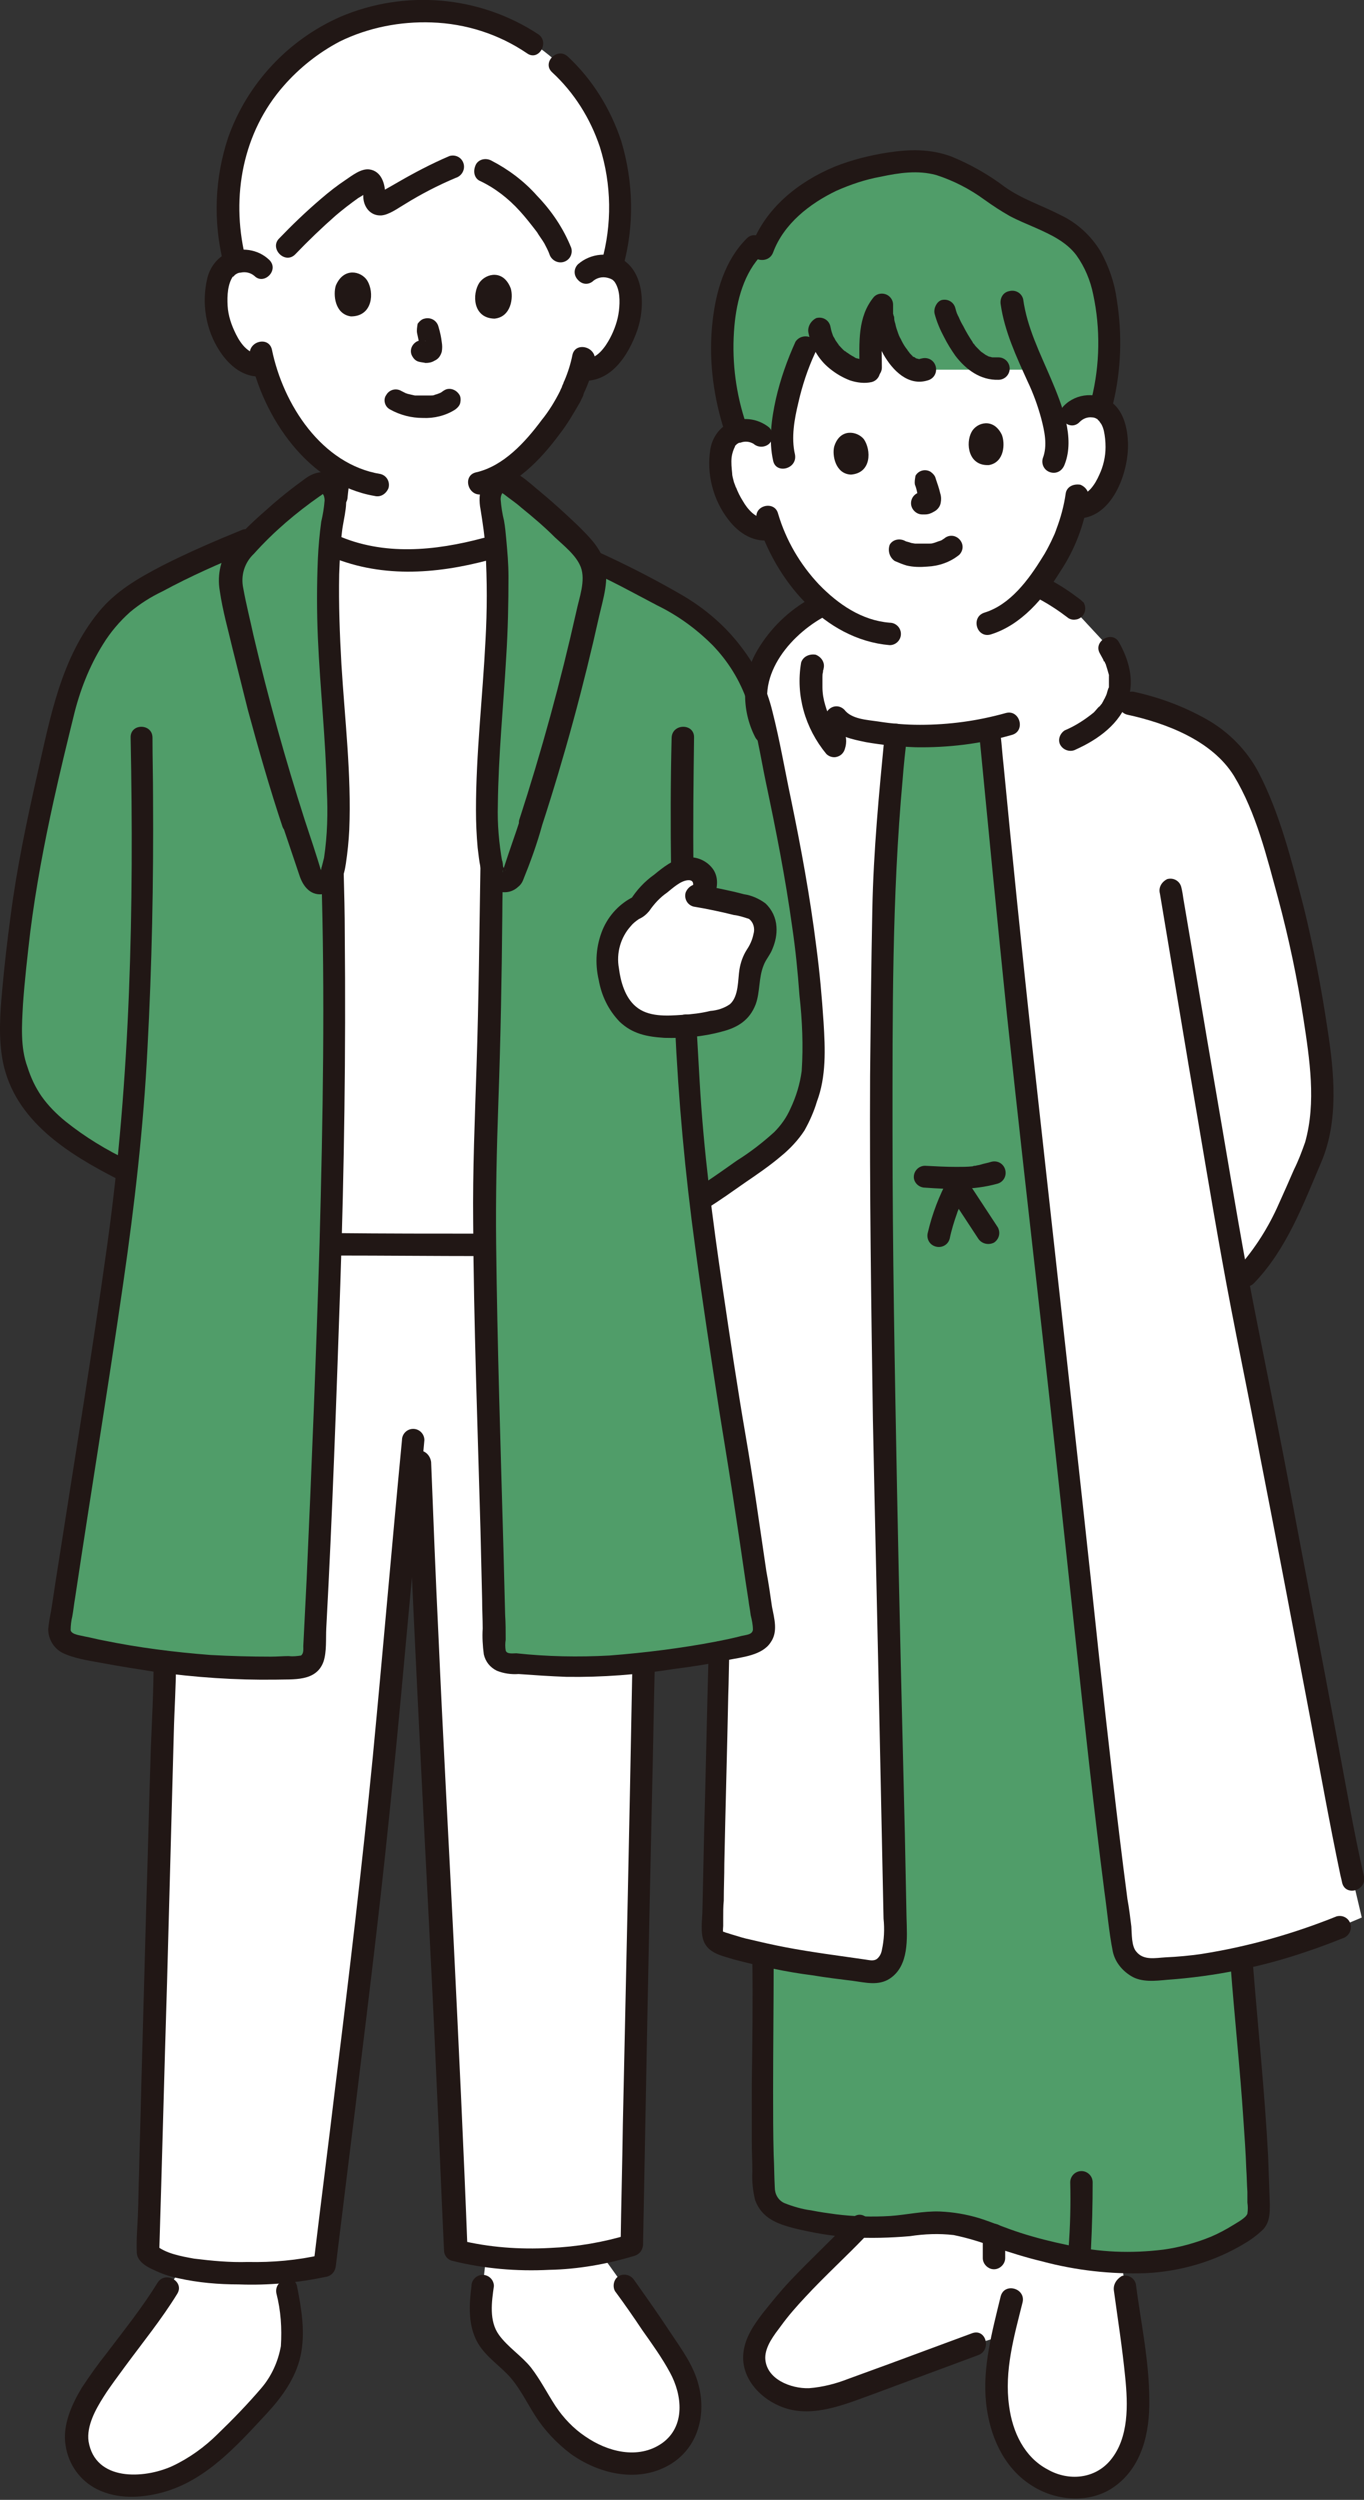 <?xml version="1.0" encoding="utf-8"?>
<!-- Generator: Adobe Illustrator 28.3.0, SVG Export Plug-In . SVG Version: 6.00 Build 0)  -->
<svg version="1.1" id="レイヤー_1" xmlns="http://www.w3.org/2000/svg" xmlns:xlink="http://www.w3.org/1999/xlink" x="0px"
	 y="0px" viewBox="0 0 243.3 445.6" style="enable-background:new 0 0 243.3 445.6;" xml:space="preserve">
<rect x="0" y="0" width="243.3" height="445.6" fill="#333333" stroke="none"/>
<style type="text/css">
	.st0{fill:#FFFFFF;}
	.st1{fill:#509D69;}
	.st2{fill:#211715;}
</style>
<path class="st0" d="M116.9,182.8l0.4,0c3.9,0.3,7.8-0.1,11.5-1c1-0.2,1.9-0.6,2.8-1.2c3-2.5,1.3-7.6,3.8-10.7c0.6-1,1-2,1.2-3.1
	c0.3-1.3,0-2.8-0.8-3.8c-0.9-1.2-2-1.2-3.4-1.6c-1.7-0.5-4.9-1.2-7.1-1.5l0,0c0.6-1.2,1-3,0.2-4c-0.8-0.9-2.1-1.3-3.3-0.9
	c-1.2,0.4-2.2,1-3.2,1.8c-1.9,1.2-3.5,2.9-4.7,4.8c-2.9,1.1-5.7,5.2-5.7,8.9c-0.1,3.4,0.9,6.7,2.8,9.5c0.8,0.9,1.7,1.7,2.8,2.3
	C115,182.5,115.9,182.7,116.9,182.8z"/>
<path class="st0" d="M61.3,221.8h-1.6h-0.6c0.1-2.3,0.1-4.3,0.2-5.9c0.2-10,0.7-26,0.4-49.1c0-3.6-0.1-7.4-0.2-11.3
	c0-0.1,0.1-0.2,0.1-0.3c3-13-2.2-37.9-0.6-58c4.3,2,9,3,13.7,2.9c5.4-0.1,10.7-0.9,15.8-2.5c1.4,19.8-3.6,44-0.8,57
	c-0.1,4.4-0.1,8-0.1,10.7c-0.1,23.1-1.1,35.2-1.1,51.2c0,1.6,0,3.5,0,5.6C78.4,221.8,68,221.8,61.3,221.8z"/>
<path class="st0" d="M51.5,28c4.3-4,11.6-7.1,24-7.1c33.1,0,29,27.7,29,27.7c0.9-0.8,2.1-1.2,3.3-1.1c1.5,0,3,0.8,3.7,2.2
	c1.2,2.2,1.1,6.3,0.2,8.9c-0.7,2.5-2.2,4.7-4.1,6.5c-1.1,0.9-2.5,1.3-3.9,1.1l-0.4-0.1c-0.4,1.2-0.8,2.4-1.4,3.6
	c-1.1,2.7-7,12.6-14.3,15.8c-0.2,1.8-0.3,3.1-0.3,3.1c-0.1,1.1,0.1,2.1,0.4,3.1c0.3,1.9,0.5,3.9,0.7,5.9c-5.1,1.6-10.5,2.5-15.8,2.5
	c-4.7,0-9.4-1-13.7-2.9c0.1-1.8,0.3-3.5,0.6-5.2c0.3-1,0.4-2.1,0.4-3.1l0.4-4.9c-2.6-1.7-4.9-3.8-6.9-6.3c-2.9-3.7-5.1-7.9-6.3-12.4
	c-1.5,0.3-3-0.1-4.1-1.1c-1.9-1.8-3.3-4.1-3.9-6.6c-0.8-2.5-0.8-6.6,0.5-8.9c0.8-1.3,2.3-2.1,3.8-2c1.2,0,2.4,0.4,3.3,1.2
	C46.6,47.7,43.1,35.9,51.5,28z"/>
<path class="st0" d="M13.9,436c0-0.1,0-0.1,0-0.2c-0.8-3.8,2.6-9.4,4.8-12.3c2.2-2.9,9.8-13.1,11.3-15.5l2.3-3.8
	c2.6,0.6,5.3,0.9,8,1c3.4,0.1,6.8,0.1,10.2-0.1c2.3,10.2,2.4,14.6-1.1,20.1c-1,1.5-2.2,2.9-3.5,4.2c-5.5,5.9-10.9,11.9-18.8,13.5
	c-2.4,0.5-5.7,0.6-8-0.4C16.4,441.4,14.4,439,13.9,436z"/>
<path class="st0" d="M98,430.8c-2-2.8-3.4-6.2-5.8-8.7c-1.8-1.9-4-3.3-5.3-5.5c-1.5-2.7-1.2-6-0.8-9.1c0,0,0.3-2.2,0.6-5.4
	c3.5,0.4,7,0.6,10.5,0.5c3.3-0.1,6.6-0.5,9.8-1.1c2.5,3.4,4.3,6,4.3,6c2.7,3.8,5.9,8.4,9,13.1c2.4,3.6,3.7,8.5,2.1,12.5
	c-1.5,3.3-4.6,5.6-8.2,6c-3.6,0.4-7.1-0.5-10.1-2.4c-2.4-1.5-4.5-3.4-6.1-5.7L98,430.8z"/>
<path class="st0" d="M188.1,443c2.8,1,5.9,0.8,8.6-0.6c3.4-1.9,5.4-5.8,6-9.6c0.5-3.8,0.4-7.6-0.2-11.4c-0.6-5.5-1.3-9.4-1.8-13.5
	c0,0-0.3-2.2-0.6-4.6c-7.9-0.3-17.7-2.9-24.5-5.6c-2.1-0.9-7.2-1.9-9.7-1.5c-4.1,0.6-8.3,0.9-12.5,0.7c-5.6,5.9-12,11.2-16.6,17.9
	c-1.1,1.4-1.9,3.1-2.1,5c-0.3,3.9,3.5,7.2,7.4,7.8s7.8-0.8,11.5-2.2l20.5-7.6l4.9-1.5c-0.7,2.9-1.1,5.9-1.2,8.9
	c-0.1,5.2,1.3,10.6,4.8,14.3C184.1,441.1,186,442.3,188.1,443z"/>
<path class="st0" d="M69.5,302.5c-0.5,5.5-1,10.7-1.5,15.5c-2.6,26.6-6.9,59.3-10.1,85.8c-3.7,0.9-8.4,1.6-17.6,1.3
	c-5.3-0.2-11.6-1.4-13.9-3.6c1-34.7,2.6-96,3-105.3c1-26.2,1.5-50.8,2.1-74.6h28.3c6.5,0,18,0,26.7,0.1h29.6
	c-0.5,25.5-1.1,54.2-1.7,83.1c-0.7,32.8-1.4,65.9-1.9,95.2c-5,1.4-10.1,2.3-15.2,2.5c-5.4,0.3-10.8-0.3-16.1-1.5
	c-1.9-48.9-4.8-93.2-6.6-140.7l-0.9-3.6C72.4,270.5,70.9,287.4,69.5,302.5z"/>
<path class="st0" d="M191.2,73.8c0.8-0.8,1.9-1.3,3.1-1.4c1.5-0.2,2.9,0.5,3.8,1.8c1.4,2,1.6,6,0.9,8.5c-0.5,2.4-1.7,4.7-3.4,6.5
	c-1,0.9-2.3,1.4-3.6,1.3l-0.4,0c-0.3,1.2-0.6,2.4-1,3.5c-0.9,3-6.8,14.9-14.6,17.2c-4.7,2-12.4,2.2-17.2,1.8c-5.3-0.4-9.7-3-14-7.5
	c-3.1-3.3-5.5-7.1-7.1-11.4c-1.4,0.4-2.9,0.1-4.1-0.7c-2-1.5-3.4-3.6-4.3-6c-1-2.4-1.3-6.3-0.2-8.5c0.7-1.3,2-2.2,3.5-2.3
	c1.2-0.1,2.3,0.2,3.2,0.9c0,0-9.5-29.2,25.5-30.2S191.2,73.8,191.2,73.8z"/>
<path class="st0" d="M127.5,329.1c0.5-21.3,1.2-48.9,1.8-69l-12.8-50.1l20-79.6c-2.2-4-2.2-8.8,0-12.8c2.1-3.9,5.3-7.1,9.2-9.2
	l40.4-3.3c1.9,1,3.7,2.2,5.4,3.5l6.4,6.9c1.8,3.1,2.4,6.3,1.1,9.4c-0.9,0.3,3.1-0.1,12.2,3.8c2.8,1.2,5.4,2.9,7.6,4.9
	c4.3,3.7,7.5,13.8,9.2,19.7c3.3,10.9,5.7,22.1,7.2,33.4c0.9,6.2,0.7,15-1,19c-2.7,6.3-6.4,16.1-11.9,21.7c0,0-0.6,0.7-1.5,1.7
	c0.1,0.3,0.1,0.6,0.2,0.9c7.3,36.2,18.6,97.9,20.3,105l1.6,6.8l-3.8,1.6c-11.4,4.4-21.1,7-33.3,7.5c-1.1,0.1-2.2-0.1-3.2-0.7
	c-1.1-0.7-1.8-1.7-2.1-3c-2.3-15.7-4.9-39.4-6.4-53.4c-4.5-42.5-9-80.2-13.5-123c-1.4-13.2-3-30.2-4-41c-5.5,1.2-11.2,1.6-16.8,1.1
	l0,0.1c-1,10-2,20.2-2.2,30.7c-1.3,59.6,1,125.6,2.2,182.7c0.1,2.8-0.5,6.5-3.3,7c-0.8,0.1-1.6,0-2.4-0.1c-8.9-1.1-19.1-2.7-25.5-5
	c-0.8-0.3-1.4-1.1-1.3-1.9C127.3,340,127.4,334.7,127.5,329.1z"/>
<path class="st0" d="M57.7,37.7c-2.2,2-4.4,4-6.4,6.2l-4.7,3.8c-0.9-0.8-2-1.3-3.3-1.3c-0.5,0-1,0.1-1.4,0.2
	c-1-3.7-1.4-7.6-1.2-11.5c0.5-10.8,5.9-20.7,14.7-26.9C61.4,4,68.7,1.8,76.2,2c7.8,0,15.3,2.7,21.3,7.5c6.4,5,12.8,13.5,13.1,26.8
	c0.1,3.9-0.4,7.7-1.6,11.4c-0.4-0.1-0.8-0.2-1.3-0.2c-1.2-0.1-2.4,0.3-3.3,1.1l-4.5-3.7c-1.4-3.8-4.7-7.9-8.2-11
	c-1.5-1.4-3.3-2.6-5.2-3.4l-5.7-0.8c-3.9,1.6-9.4,4.9-12.5,6.6c-0.5,0.2-1.2,0-1.4-0.5c-0.1-0.2-0.1-0.4-0.1-0.6
	c0.1-0.7,0.1-1.4-0.1-2c-0.2-0.8-0.8-1.2-1.3-1C62.6,33.7,60,35.6,57.7,37.7z"/>
<path class="st1" d="M173.3,397c-2.4-0.7-4.9-1-7.5-0.8c-8.6,1.5-17.5,0.9-25.9-1.6c-2-0.6-3.4-2.5-3.5-4.6
	c-0.6-13.9-0.1-26.5-0.2-40.6c0,0,0-0.3,0-1c5.5,1.2,12,2.2,17.8,2.9c0.8,0.2,1.6,0.2,2.4,0.1c2.8-0.6,3.3-4.2,3.3-7
	c-1.1-57.1-3.5-123.2-2.2-182.7c0.2-10.5,1.2-20.8,2.2-30.7c5.6,0.5,11.3,0.1,16.8-1.1c1,10.8,2.6,27.8,4,41
	c4.5,42.8,9,80.5,13.5,123c1.5,14,4.1,37.7,6.4,53.4c0.3,1.2,1,2.3,2.1,3c0.9,0.6,2.1,0.8,3.2,0.7c5.5-0.2,10.9-0.9,16.2-2.1
	c-1.8-8.3,2.5,24.2,2.7,45.5c0,0.7-0.3,1.4-0.8,1.8c-5.4,4.7-13.6,7-21.6,7.2c-8.2,0.1-19.3-2.6-26.8-5.6
	C174.9,397.4,174.1,397.2,173.3,397z"/>
<path class="st1" d="M134.6,43.9c-4.3,4.2-6.3,12.5-5.6,20.7c0.2,4.2,1,8.3,2.5,12.3c0.4-0.1,0.7-0.2,1.1-0.2
	c1.2-0.1,2.3,0.2,3.2,0.9l3.8,2.1c-0.1-1.8,0-3.6,0.3-5.4c0.7-4.3,2-8.5,3.8-12.4c0,0,1.5-0.7,3-1.4c1.2,2.9,3.8,5.1,6.9,5.7
	c0.5,0,1,0,1.5,0l0.3-0.1v-0.6c0-2.1-0.1-3.7,0-5.6c0.1-2,0.8-4,2-5.6c0,3.3,1.1,6.5,3,9.2c0.6,0.9,1.3,1.6,2.2,2.1
	c0.8,0.4,1.7,0.5,2.6,0.3h19.4c1.6,3.3,2.8,6.8,3.6,10.4c1.7-1.4,3.1-2.5,3.1-2.5c0.8-0.8,1.9-1.3,3.1-1.4c0.7,0,1.3,0.1,1.9,0.3
	c2.4-8.4,2.6-23.5-3.9-29.9c-3.8-3.7-8.7-4.2-13.3-7.3c-5.3-3.6-10.5-7.6-17.4-6.8c-9.9,1.2-15.1,3.5-20.4,8.1
	c-2.4,2-4.2,4.6-5.2,7.6"/>
<path class="st1" d="M59.3,215.9v-0.1c0.2-10,0.7-26,0.4-49.1c0-3.6-0.1-7.4-0.3-11.3c0-0.1,0.1-0.2,0.1-0.3
	c3.3-14.1-3.2-42.4,0-63.3c0.3-1,0.4-2.1,0.4-3.1c-0.1-1.3-1-2.6-2.1-2.7c-0.8,0-1.5,0.4-2,0.9c-3.7,2.7-7.3,5.8-10.6,9l-1.3,0.5
	c-0.6,0.2-1.1,0.5-1.7,0.7c-5.3,2.1-10.5,4.6-15.5,7.3c-1.6,0.9-3.2,1.9-4.6,3.1c-5.4,4.6-9,12.3-10.9,19.8
	c-5.4,22.5-7.5,32.9-9.1,52c-0.2,2.7-0.4,8.1,0.7,11.1c1.6,4.5,2.9,6.7,6.1,9.7c4.4,4.1,8.1,6,13.8,8.9c-0.6,5.2-1.2,10.4-2,16.1
	c-1.2,8.2-3.5,24.4-4.7,31c-0.7,3.9-3.8,25.1-5.2,34.1c-0.2,1.3,0.6,2.5,1.8,2.9c5.1,1.6,17.3,3.5,27,4.1c4.7,0.3,9.4,0.3,14.1,0
	c1.3-0.1,2.3-1.2,2.4-2.5C57.2,276.9,58.9,230.7,59.3,215.9z"/>
<path class="st1" d="M145.2,184.3c0-0.2,0-0.5,0-0.7c-1.2-19.1-3.6-31.1-8.5-53.8c-1.1-6.7-4.4-12.9-9.4-17.6
	c-1.6-1.5-3.4-2.9-5.3-4.1c-2-1.1-3.9-2.2-5.7-3.1c-4-2.1-6.5-3.6-10.7-5.4c-0.7-1.3-1.5-2.4-2.6-3.4c-3.5-3.6-7.3-6.9-11.4-9.9
	c-0.6-0.5-1.3-0.8-2-0.9c-1.1,0.1-2,1.4-2.1,2.7c-0.1,1.1,0.1,2.1,0.4,3.1c3.2,20.7-3.2,48.6-0.1,62.9c-0.1,4.4-0.1,8-0.1,10.7
	c-0.1,22.4-1.1,34.5-1.1,49.8c0,0.5,0,0.9,0,1.4c0,18.2,1.6,63,1.8,77.9c0,1.3,1.1,2.4,2.4,2.5c4.4,0.2,11.7,0.9,16.4,0.6
	c9.8-0.6,22.5-2.5,27.5-4.1c1.3-0.4,2-1.6,1.8-2.9c-1.4-9-4.5-30.2-5.2-34.1c-1.2-6.5-3.5-22.8-4.7-31c-0.6-4-1.1-7.7-1.5-11.3
	c3.3-2,6.7-4.6,9.5-6.5c1.6-1.1,3.2-2.3,4.7-3.6c3.2-2.9,3.6-4.5,5.3-8.9c0.7-2.3,1-4.6,1-6.9v0
	C145.3,186.5,145.3,185.3,145.2,184.3z M136.6,166.8c-0.2,1.1-0.6,2.1-1.2,3.1c-2.5,3.1-0.8,8.2-3.8,10.7c-0.8,0.6-1.8,1-2.8,1.2
	c-3.8,1-7.7,1.3-11.5,1l-0.4,0c-1,0-1.9-0.3-2.8-0.7c-1.1-0.6-2-1.3-2.8-2.3c-1.9-2.8-2.9-6.1-2.8-9.5c0-3.7,2.8-7.8,5.7-8.9
	c1.2-1.9,2.8-3.6,4.7-4.8c0.9-0.8,2-1.4,3.2-1.8c1.2-0.4,2.5,0,3.3,0.9c0.8,1,0.4,2.8-0.2,4l0,0c2.1,0.4,5.4,1,7.1,1.5
	c1.4,0.4,2.5,0.4,3.4,1.6C136.6,164,136.9,165.4,136.6,166.8L136.6,166.8z"/>
<path class="st2" d="M133.2,42.5c-3.9,3.9-5.5,9.4-6.1,14.8c-0.7,6.2,0,12.5,1.8,18.5c0.8,2.4,4.6,1.4,3.9-1.1
	c-1.7-5.4-2.3-11-1.8-16.6c0.4-4.5,1.7-9.5,5-12.8C137.9,43.5,135,40.7,133.2,42.5L133.2,42.5z"/>
<path class="st2" d="M198.5,72.1c1.5-6.1,1.7-12.5,0.7-18.7c-0.4-3-1.4-5.9-2.9-8.6c-1.7-2.8-4.2-5.1-7.2-6.5
	c-3.3-1.7-6.8-2.8-9.9-5c-2.9-2.2-6.1-4-9.5-5.4c-3.8-1.4-7.5-1.3-11.4-0.7c-3.2,0.5-6.4,1.3-9.4,2.5c-6.5,2.7-12.4,7.4-14.9,14.2
	c-0.9,2.4,3,3.5,3.9,1.1c1.9-5.1,6.5-8.7,11.3-11c2.5-1.1,5.1-2,7.9-2.5c3.3-0.7,6.6-1.2,9.9-0.3c3.1,1,6,2.5,8.6,4.4
	c1.4,1,2.9,2,4.5,2.9c1.5,0.8,3,1.4,4.6,2.1c2.7,1.2,5.5,2.5,7.3,4.9c1.5,2.1,2.5,4.5,3,7c1.3,6.1,1.2,12.5-0.3,18.6
	C194,73.5,197.9,74.6,198.5,72.1L198.5,72.1z"/>
<path class="st2" d="M192.6,75.2c0.6-0.6,1.4-0.9,2.2-0.8c0.3,0,0.6,0.1,0.9,0.3c0.1,0,0.2,0.1,0.2,0.1c-0.1-0.1-0.2-0.1-0.1,0
	c0.1,0.1,0.2,0.2,0.3,0.3c0.3,0.3,0-0.1,0,0c0.1,0.2,0.3,0.4,0.4,0.6c0.2,0.4,0.3,0.7,0.4,1.1c0.2,0.9,0.3,1.9,0.3,2.9
	c0,1.7-0.4,3.4-1.1,4.9c-0.8,1.8-2.1,3.9-4.3,3.8c-1.1,0-2,0.9-2,2s0.9,2,2,2c6.5,0.4,9.6-8.2,9.4-13.5c-0.1-2.5-0.7-5.4-2.8-7.1
	c-2.6-2-6.4-1.8-8.7,0.6C188,74.3,190.8,77.1,192.6,75.2L192.6,75.2z"/>
<path class="st2" d="M190.1,87.9c-0.3,2.2-0.9,4.4-1.7,6.5c0,0.1-0.3,0.7-0.1,0.3c-0.1,0.2-0.1,0.3-0.2,0.5
	c-0.2,0.4-0.4,0.9-0.6,1.3c-0.5,1-1,2-1.6,2.9c-2.4,3.9-5.7,8.4-10.3,9.8c-2.5,0.8-1.4,4.6,1.1,3.9c5.5-1.7,9.5-6.5,12.4-11.2
	c2.6-3.9,4.3-8.3,5-13c0.3-1.1-0.4-2.1-1.4-2.5C191.4,86.2,190.3,86.8,190.1,87.9L190.1,87.9z"/>
<path class="st2" d="M135,92.6c3.2,10.7,12,21.4,23.7,22.4c1.1,0,2-0.9,2-2c0-1.1-0.9-2-2-2c-5-0.4-9.2-3.3-12.6-6.8
	c-3.4-3.6-5.9-7.9-7.3-12.6C138.2,89.1,134.3,90.1,135,92.6L135,92.6z"/>
<path class="st2" d="M159.6,100c0.7,0.3,1.4,0.6,2.1,0.8c1.2,0.3,2.5,0.3,3.7,0.2c2.1-0.1,4.1-0.8,5.7-2.1c0.8-0.8,0.8-2,0-2.8
	c-0.8-0.8-2-0.8-2.8,0c-0.3,0.3,0,0,0.1-0.1c-0.1,0.1-0.2,0.1-0.3,0.2s-0.2,0.1-0.4,0.2c-0.1,0-0.2,0.1-0.2,0.1
	c-0.3,0.2,0.4-0.1,0.2-0.1c-0.4,0.1-0.8,0.3-1.2,0.4c-0.3,0.1-0.5,0.1-0.8,0.1c-0.2,0,0.4,0,0,0c-0.2,0-0.3,0-0.5,0
	c-0.6,0-1.1,0-1.7,0c-0.1,0-0.2,0-0.3,0c-0.2,0-0.4-0.1,0,0c-0.2,0-0.4-0.1-0.6-0.1c-0.3-0.1-0.6-0.2-1-0.3c-0.1,0-0.2-0.1-0.3-0.1
	c0.7,0.3,0.3,0.1,0.1,0c-1-0.5-2.2-0.2-2.7,0.7C158.3,98.2,158.7,99.4,159.6,100L159.6,100z"/>
<path class="st2" d="M163.2,86.4c0.2,0.5,0.3,0.9,0.4,1.4c0.2,0.5,0.3,1,0.4,1.5l-0.1-0.5c0,0.1,0,0.2,0,0.3l0.1-0.5
	c0,0,0,0.1,0,0.1l0.2-0.5c0,0,0,0.1-0.1,0.1l0.3-0.4c0,0,0,0-0.1,0.1l0.4-0.3c-0.1,0.1-0.2,0.1-0.3,0.2l0.5-0.2
	c-0.1,0-0.2,0.1-0.3,0.1l0.5-0.1c-0.2,0-0.4,0-0.6,0c-1.1,0-2,0.9-2,2c0,0.5,0.2,1,0.6,1.4c0.4,0.4,0.9,0.6,1.4,0.6
	c0.2,0,0.4,0,0.5,0c0.6,0,1.1-0.2,1.6-0.5c0.6-0.3,1.1-0.9,1.2-1.6c0.1-0.5,0.1-1.1-0.1-1.7c-0.2-0.9-0.5-1.7-0.8-2.6
	c-0.1-0.5-0.5-0.9-0.9-1.2c-1-0.6-2.2-0.2-2.7,0.7c0,0,0,0,0,0C163.2,85.4,163.1,85.9,163.2,86.4L163.2,86.4z"/>
<path class="st2" d="M148.8,79.6c-0.4,1.5,0.2,4.9,3,5c3.7-0.3,3.6-4.4,2.3-6.3C152.9,76.8,149.8,76.3,148.8,79.6z"/>
<path class="st2" d="M178.7,77.5c0.6,1.5,0.5,4.9-2.3,5.4c-3.7,0.2-4.2-3.9-3.1-5.9C174.2,75.3,177.2,74.4,178.7,77.5z"/>
<path class="st2" d="M137.2,76.2c-2.1-1.7-5-2-7.4-0.7c-1.7,1-2.8,2.7-3.1,4.6c-0.7,4.4,0.5,9,3.2,12.5c1.9,2.5,4.7,4.3,8,3.6
	c1.1-0.3,1.7-1.4,1.4-2.5c-0.3-1.1-1.4-1.7-2.5-1.4c-1.9,0.4-3.5-1.6-4.3-3c-0.5-0.8-0.9-1.6-1.2-2.4c-0.1-0.1-0.1-0.1,0,0.1
	c0-0.1-0.1-0.2-0.1-0.3c-0.1-0.3-0.2-0.5-0.3-0.8c-0.1-0.5-0.3-1-0.3-1.5c-0.1-1-0.2-1.9-0.1-2.9c0.1-0.7,0.3-1.3,0.6-1.9
	c0.1-0.3-0.3,0.2,0-0.1c0.1-0.1,0.2-0.2,0.4-0.4c-0.3,0.2,0.2-0.1,0.2-0.1c0.4-0.2-0.2,0,0.4-0.1c0.8-0.3,1.6-0.2,2.3,0.2
	c0.8,0.7,2,0.7,2.8,0C138,78.3,138,77,137.2,76.2L137.2,76.2z"/>
<path class="st2" d="M144.2,59.3c0.5,2.5,1.8,4.8,3.8,6.4c1.1,0.9,2.3,1.6,3.6,2.1c1.2,0.4,2.6,0.6,3.9,0.3c1.1-0.3,1.7-1.4,1.4-2.5
	c-0.3-1-1.4-1.7-2.5-1.4c0.7-0.1-0.1,0-0.3,0c-0.1,0-0.2,0-0.3,0c-0.4,0,0.2,0.1,0.2,0c-0.3,0-0.5-0.1-0.7-0.2
	c-0.2-0.1-0.5-0.1-0.7-0.2c-0.1-0.1-0.4-0.2,0,0c-0.1-0.1-0.2-0.1-0.3-0.2c-0.2-0.1-0.4-0.2-0.7-0.4s-0.4-0.3-0.6-0.4
	c-0.1-0.1-0.4-0.4,0,0c-0.1-0.1-0.2-0.2-0.3-0.2c-0.4-0.3-0.7-0.7-1.1-1.1l-0.1-0.1c-0.1-0.2-0.1-0.1,0.1,0.1c0-0.1-0.2-0.3-0.2-0.3
	c-0.1-0.2-0.3-0.4-0.4-0.6s-0.2-0.4-0.4-0.7c0-0.1-0.1-0.2-0.1-0.3c-0.1-0.2,0.2,0.4,0,0c-0.2-0.5-0.3-1-0.4-1.5
	c-0.3-1.1-1.4-1.7-2.5-1.4C144.6,57.2,144,58.3,144.2,59.3L144.2,59.3z"/>
<path class="st2" d="M157.3,65.5c0-1.9-0.1-3.8,0-5.8c0-0.1,0-0.2,0-0.4c0,0.2,0,0.2,0,0.1c0-0.2,0.1-0.4,0.1-0.6
	c0.1-0.4,0.2-0.8,0.3-1.3c0-0.1,0.3-0.8,0.1-0.4c0.1-0.2,0.2-0.3,0.2-0.5c0.1-0.2,0.2-0.4,0.4-0.6c0.1-0.1,0.1-0.2,0.2-0.3
	c-0.1,0.2-0.1,0.2,0,0l-3.4-1.4c0.1,3.1,0.9,6.2,2.4,8.9c1.6,2.8,4.4,5.7,7.9,4.6c1.1-0.3,1.7-1.4,1.4-2.5c-0.3-1.1-1.4-1.7-2.5-1.4
	c-0.1,0-0.5,0.1-0.2,0.1c0.2,0-0.1,0-0.2,0c-0.1,0-0.4,0-0.1,0c-0.1,0-0.3-0.1-0.4-0.1c-0.6-0.2,0.1,0.1-0.2-0.1
	c-0.1-0.1-0.3-0.2-0.4-0.2s-0.2-0.2,0,0c-0.1-0.1-0.2-0.2-0.3-0.3c-0.2-0.2-0.4-0.4-0.5-0.6c0.2,0.2,0,0-0.1-0.1s-0.1-0.2-0.2-0.3
	c-0.4-0.5-0.7-1-1-1.6c-0.1-0.3-0.3-0.5-0.4-0.8c0,0-0.2-0.4-0.1-0.2c0.1,0.2-0.1-0.3-0.1-0.3c-0.2-0.6-0.4-1.1-0.5-1.7
	c-0.1-0.3-0.2-0.6-0.2-1c0-0.1,0-0.3-0.1-0.4c0,0-0.1-0.5-0.1-0.3c0,0.2,0-0.2,0-0.2c0-0.2,0-0.3,0-0.5c0-0.3,0-0.7,0-1
	c0-0.8-0.5-1.5-1.2-1.8c-0.7-0.3-1.6-0.2-2.2,0.4c-3,3.6-2.6,8.2-2.6,12.6c0,1.1,0.9,2,2,2S157.3,66.6,157.3,65.5L157.3,65.5z"/>
<path class="st2" d="M166.7,55.9c0.4,1.5,1,2.9,1.7,4.2c0.6,1.2,1.3,2.3,2,3.3c1.9,2.5,4.5,4.4,7.7,4.3c1.1,0,2-0.9,2-2s-0.9-2-2-2
	c-0.3,0-0.6,0-0.9,0c0.4,0-0.1,0-0.2,0c-0.1,0-0.3-0.1-0.4-0.1s-0.3-0.1-0.4-0.1c0.3,0.1,0,0-0.1-0.1c-0.3-0.1-0.5-0.3-0.8-0.5
	c-0.1-0.1-0.2-0.1-0.3-0.2c0.4,0.3,0,0-0.1-0.1c-0.2-0.2-0.4-0.4-0.6-0.6s-0.4-0.4-0.5-0.6c-0.3-0.4,0.2,0.3-0.1-0.1
	c-0.1-0.1-0.2-0.2-0.2-0.3c-0.6-0.9-1.2-1.9-1.7-2.9c-0.3-0.5-0.6-1.1-0.8-1.6s0.1,0.4-0.1-0.2c-0.1-0.1-0.1-0.3-0.2-0.4
	c-0.1-0.3-0.2-0.6-0.3-1c-0.3-1.1-1.4-1.7-2.5-1.4C167.1,53.8,166.5,54.9,166.7,55.9L166.7,55.9z"/>
<path class="st2" d="M178.5,54.3c0.7,4.8,2.8,9.3,4.8,13.7c1,2.1,1.8,4.3,2.4,6.5c0.6,2.3,1.2,4.9,0.3,7.2c-0.3,1.1,0.3,2.2,1.4,2.5
	c1.1,0.3,2.1-0.3,2.5-1.4c1.9-4.8-0.5-10.7-2.4-15.2c-2-4.7-4.3-9.2-5-14.3c-0.3-1.1-1.4-1.7-2.5-1.4
	C178.9,52.1,178.3,53.2,178.5,54.3L178.5,54.3z"/>
<path class="st2" d="M141.9,60.9c-1.5,3.3-2.7,6.7-3.5,10.2c-0.8,3.6-1.3,7.4-0.5,11c0.5,2.5,4.4,1.5,3.9-1.1
	c-0.7-3-0.1-6.3,0.6-9.2c0.7-3.1,1.7-6.1,3-8.9c0.5-1,0.2-2.2-0.7-2.7C143.7,59.7,142.5,60,141.9,60.9z"/>
<path class="st2" d="M196.2,116.5c0.2,0.4,0.4,0.7,0.6,1.1c0,0.1,0.2,0.5,0.2,0.3s0.1,0.4,0.2,0.4c0.2,0.6,0.4,1.3,0.6,2
	c0,0.2,0.1,0.5,0,0.1c0,0.2,0,0.3,0,0.5c0,0.4,0,0.7,0,1.1c0,0.2,0,0.3,0,0.5s0,0.1,0-0.1c0,0.1,0,0.2-0.1,0.3
	c-0.1,0.3-0.2,0.6-0.3,1c-0.1,0.2-0.1,0.3-0.2,0.5c0.2-0.4-0.1,0.1-0.1,0.2c-0.2,0.3-0.3,0.6-0.5,0.9c0,0.1-0.4,0.5-0.3,0.4
	s-0.2,0.3-0.3,0.3c-0.3,0.3-0.6,0.7-0.9,1c-1.6,1.3-3.3,2.4-5.2,3.2c-0.9,0.6-1.3,1.8-0.7,2.7c0.6,0.9,1.8,1.2,2.7,0.7
	c4-1.8,7.9-4.6,9.3-8.9c1.2-3.5,0.1-7.2-1.6-10.2C198.4,112.3,194.9,114.3,196.2,116.5L196.2,116.5z"/>
<path class="st2" d="M142.9,118.1c-1,5.8,0.7,11.7,4.5,16.3c0.5,0.5,1.3,0.7,1.9,0.5c0.7-0.2,1.2-0.7,1.4-1.4
	c0.4-1.2,0.3-2.5-0.4-3.5c-0.6-0.9-1.8-1.2-2.7-0.7c-0.9,0.6-1.3,1.8-0.7,2.7c0.1,0.2,0.2,0.2,0.1,0.2c0-0.4-0.1,0.1-0.1,0.2
	l3.3-0.9c-1.4-1.7-2.4-3.7-3-5.8c-0.3-1-0.5-2.1-0.5-3.2c0-0.6,0-1.2,0-1.8c0-0.3,0-0.6,0.1-0.9c0-0.2,0-0.3,0.1-0.5
	c0,0.2,0,0.1,0-0.1c0.3-1.1-0.4-2.1-1.4-2.5C144.3,116.5,143.2,117.1,142.9,118.1L142.9,118.1z"/>
<path class="st2" d="M144.7,106.6c-4,2.2-7.3,5.4-9.6,9.3c-2.8,4.7-2.9,10.6-0.4,15.5c1.2,2.3,4.7,0.2,3.5-2
	c-4.2-7.7,2-15.6,8.5-19.3C149,108.7,146.9,105.3,144.7,106.6L144.7,106.6z"/>
<path class="st2" d="M147.8,129.3c1.6,2,4.3,2.5,6.7,3c2.9,0.5,5.9,0.8,8.8,0.9c5.8,0.1,11.6-0.6,17.2-2.2c2.5-0.7,1.4-4.6-1.1-3.9
	c-5,1.4-10.1,2.1-15.3,2.1c-2.5,0-5-0.2-7.5-0.6c-2-0.3-4.7-0.4-6-2.1c-0.8-0.8-2-0.8-2.8,0C147,127.3,147,128.6,147.8,129.3
	L147.8,129.3z"/>
<path class="st2" d="M175.3,398.4c0,1.4,0,2.7,0,4.1c0,0.5,0.2,1,0.6,1.4c0.8,0.8,2,0.8,2.8,0c0.4-0.4,0.6-0.9,0.6-1.4
	c0-1.4,0-2.7,0-4.1c0-0.5-0.2-1-0.6-1.4c-0.8-0.8-2-0.8-2.8,0C175.5,397.3,175.3,397.8,175.3,398.4z"/>
<path class="st2" d="M134.2,349.4c0.1,7.3,0,14.7-0.1,22c0,3.5,0,6.9,0,10.4c0,1.8,0.1,3.5,0.1,5.3c-0.1,1.7,0.1,3.5,0.5,5.1
	c1.2,3.2,3.9,4.2,7,5c3.3,0.8,6.7,1.4,10.1,1.6c3.5,0.2,7,0.1,10.5-0.2c2.6-0.4,5.2-0.5,7.8-0.2c2.4,0.5,4.8,1.2,7.1,2.1
	c2.9,1,5.8,1.9,8.7,2.6c6,1.6,12.2,2.3,18.4,2.1c6.3-0.3,12.4-2.1,17.7-5.3c1.2-0.7,2.4-1.6,3.4-2.6c1.1-1.3,1.1-2.8,1.1-4.4
	c-0.1-2.8-0.2-5.6-0.3-8.5c-0.6-11.4-1.8-22.8-2.7-34.1c-0.2-2.5-4.2-2.6-4,0c0.7,9.3,1.7,18.5,2.3,27.7c0.2,2.9,0.4,5.7,0.5,8.6
	c0.1,1.4,0.1,2.7,0.2,4.1c0,0.6,0,1.2,0,1.9c0.1,0.7,0.1,1.3,0,2c-0.3,0.8-1.9,1.6-2.5,2c-1.3,0.8-2.6,1.5-4,2.1
	c-2.7,1.1-5.6,1.9-8.5,2.3c-5.7,0.7-11.5,0.5-17-0.8c-2.9-0.6-5.7-1.3-8.5-2.2c-2.5-0.8-4.8-1.8-7.3-2.6c-2.3-0.7-4.7-1.1-7.1-1.2
	c-2.9-0.1-5.9,0.6-8.8,0.8c-3.2,0.2-6.5,0.1-9.7-0.3c-1.5-0.2-2.9-0.4-4.4-0.7c-1.6-0.2-3.3-0.7-4.8-1.3c-1.1-0.5-1.7-1.6-1.7-2.8
	c-0.1-1.9-0.1-3.9-0.2-5.8c-0.1-3.8-0.1-7.6-0.1-11.4c0-7.7,0.1-15.4,0.1-23.2C138.2,346.9,134.2,346.9,134.2,349.4L134.2,349.4z"/>
<path class="st2" d="M198.7,408.4c0.7,5.1,1.5,10.2,2,15.3c0.5,4.9,0.7,10.8-2.6,14.8c-2.8,3.4-7.5,3.8-11.2,1.7
	c-4.2-2.2-6.3-6.7-6.9-11.3c-0.9-6.3,0.9-12.5,2.4-18.5c0.6-2.5-3.2-3.6-3.9-1.1c-1.5,6.2-3.3,12.7-2.6,19.1
	c0.6,5.6,3,11.3,7.9,14.5c4.3,2.9,10.5,3.5,14.9,0.4c5-3.5,6.4-9.7,6.3-15.5c0-6.9-1.5-13.8-2.4-20.7c-0.3-1.1-1.4-1.7-2.5-1.4
	C199.1,406.3,198.5,407.3,198.7,408.4L198.7,408.4z"/>
<path class="st2" d="M152,395.4c-3.6,3.8-7.4,7.3-11,11.1c-1.8,1.9-3.4,3.9-5,5.9c-1.6,2.1-3.1,4.3-3.4,7c-0.5,4.6,3.2,8.4,7.3,9.8
	c5.3,1.8,11-0.7,16-2.5l18.6-6.9c2.4-0.9,1.4-4.8-1.1-3.9l-14.6,5.4c-2.5,0.9-4.9,1.8-7.4,2.7c-2.3,0.9-4.6,1.5-7.1,1.7
	c-3.2,0.1-7.7-1.6-7.8-5.4c0-2.1,1.6-4.1,2.8-5.7c1.3-1.8,2.8-3.5,4.3-5.1c3.6-3.9,7.5-7.4,11.1-11.2
	C156.6,396.4,153.8,393.5,152,395.4L152,395.4z"/>
<path class="st2" d="M174.7,131.2c1.6,16.5,3.2,33.1,4.9,49.6c2,18.7,4.1,37.3,6.2,55.9c2.1,18.7,4.1,37.3,6.1,56
	c1.6,14.9,3.2,29.7,5.1,44.5c0.5,3.5,0.8,7.2,1.5,10.7c0.4,1.8,1.6,3.3,3.2,4.3c1.9,1.2,4.4,0.9,6.5,0.7c8.5-0.6,17-2.3,25.1-5.1
	c2.1-0.7,4.2-1.5,6.2-2.3c1-0.3,1.7-1.4,1.4-2.5c-0.3-1.1-1.4-1.7-2.5-1.4c-7.7,3.1-15.8,5.4-24.1,6.7c-2.1,0.3-4.2,0.5-6.4,0.6
	c-1.8,0.1-3.9,0.6-5.2-1c-0.9-1-0.8-3.2-0.9-4.5c-0.2-1.6-0.4-3.3-0.7-4.9c-1.9-14.5-3.5-29-5.1-43.6c-1.9-18.1-3.9-36.2-5.9-54.3
	c-2-18.1-4-36.2-6-54.3c-1.8-16.7-3.5-33.3-5.1-50c-0.2-1.7-0.3-3.4-0.5-5.1c0-1.1-0.9-2-2-2C175.6,129.2,174.8,130,174.7,131.2
	L174.7,131.2z"/>
<path class="st2" d="M126.4,294.5c-0.3,10.7-0.5,21.3-0.8,32c-0.1,4.6-0.2,9.1-0.3,13.7c0,1.9-0.5,4.5,0.4,6.2
	c1,1.9,3.4,2.3,5.3,2.9c4.6,1.2,9.2,2.2,13.9,2.8c2.4,0.4,4.9,0.7,7.3,1c2.2,0.3,4.5,0.9,6.5-0.4c3.5-2.3,3.1-7.2,3-10.9
	c-0.1-5-0.2-10-0.3-14.9c-0.5-20.6-1-41.1-1.4-61.7c-0.4-21.1-0.8-42.3-0.8-63.4c0-21-0.1-41.9,1.8-62.8c0.2-2.7,0.5-5.3,0.8-8
	c0-1.1-0.9-2-2-2c-1.1,0-2,0.9-2,2c-1,10.3-2,20.7-2.2,31.1c-0.2,9.9-0.3,19.8-0.4,29.7c-0.1,20.4,0.2,40.8,0.5,61.2
	c0.4,20.1,0.9,40.1,1.3,60.2c0.2,9.6,0.4,19.2,0.6,28.8c0.2,1.9,0.1,3.8-0.3,5.6c-0.1,0.6-0.4,1.2-0.9,1.6c-0.6,0.4-1.3,0.2-2,0.1
	c-4.8-0.7-9.6-1.3-14.3-2.2c-2.1-0.4-4.3-0.9-6.4-1.4c-1-0.2-1.9-0.5-2.9-0.8c-0.4-0.1-0.9-0.3-1.3-0.4c-0.1,0-0.6-0.3-0.5-0.1
	c-0.1-0.2,0-0.9,0-1.1l0-1.4c0-1.1,0-2.1,0.1-3.1c0-2.2,0.1-4.4,0.1-6.6c0.2-10,0.5-20,0.7-30c0.1-2.6,0.1-5.2,0.2-7.8
	C130.5,291.9,126.5,291.9,126.4,294.5L126.4,294.5z"/>
<path class="st2" d="M201.1,127.4c6.9,1.5,15.1,4.6,19,10.9c4,6.6,5.9,14.6,7.9,21.9c1.9,7.1,3.4,14.2,4.5,21.4
	c1.1,7.2,2.3,14.9,0.3,22c-0.6,1.7-1.2,3.3-2,4.9c-0.9,2.1-1.8,4.1-2.7,6.1c-1.8,4.1-4.2,7.9-7.2,11.3c-1.8,1.9,1,4.7,2.8,2.8
	c5.8-6,8.8-14.1,12-21.6c3.1-7.3,2.3-15.9,1.1-23.6c-1.1-7.4-2.5-14.7-4.3-22c-2.1-8-4.2-16.5-8-23.8c-2.1-4-5.4-7.3-9.3-9.5
	c-4.1-2.3-8.4-3.9-13-4.9C199.7,123,198.6,126.8,201.1,127.4L201.1,127.4z"/>
<path class="st2" d="M206.9,159.3c1.7,10.2,3.4,20.3,5.1,30.5c2,11.6,3.9,23.3,6,34.9c2.1,11.7,4.6,23.4,6.8,35.1
	c3,15.3,5.9,30.6,8.8,45.9c1.8,9.5,3.5,19.1,5.5,28.6c0.1,0.4,0.2,0.8,0.3,1.3c0.6,2.5,4.4,1.4,3.9-1.1c-1.9-8.3-3.3-16.7-4.9-25.1
	c-2.8-15-5.7-29.9-8.5-44.9c-2.4-12.7-5.1-25.5-7.5-38.2c-2-10.9-3.8-21.9-5.7-32.9c-1.9-11-3.7-22-5.6-33.1
	c-0.1-0.7-0.2-1.4-0.4-2.2c-0.3-1.1-1.4-1.7-2.5-1.4C207.2,157.2,206.6,158.2,206.9,159.3L206.9,159.3z"/>
<path class="st2" d="M27.4,296.2c0,5.2-0.3,10.4-0.5,15.5c-0.3,9.2-0.5,18.3-0.8,27.5c-0.3,10.9-0.6,21.8-0.9,32.7
	c-0.1,5.2-0.3,10.4-0.4,15.6c-0.1,2.4-0.1,4.9-0.2,7.3c-0.1,2.2-0.3,4.5-0.2,6.8c0.1,1.5,1.8,2.5,3,3c1.4,0.7,2.9,1.2,4.4,1.5
	c3.6,0.8,7.2,1.1,10.8,1.1c5.3,0.2,10.6-0.3,15.8-1.4c0.9-0.3,1.4-1,1.5-1.9c2.4-19.7,4.9-39.3,7.2-59c2.2-18.8,4-37.6,5.7-56.4
	c1-10.6,1.9-21.2,2.9-31.8c0-1.1-0.9-2-2-2c-1.1,0-2,0.9-2,2c-1.8,18.8-3.4,37.6-5.2,56.4c-1.9,19.4-4.2,38.8-6.6,58.1
	c-1.3,10.9-2.7,21.7-4,32.6l1.5-1.9c-4.3,1-8.8,1.4-13.2,1.3c-3.2,0.1-6.4-0.2-9.6-0.6c-2.2-0.4-5.1-0.9-6.8-2.4l0.6,1.4
	c0.5-16.1,0.9-32.2,1.4-48.3c0.4-14.8,0.8-29.6,1.2-44.4c0.1-4.2,0.4-8.5,0.4-12.7C31.4,293.6,27.4,293.6,27.4,296.2L27.4,296.2z"/>
<path class="st2" d="M109.7,408.4c1.7,2.3,3.3,4.6,4.9,7c1.7,2.4,3.5,4.9,4.9,7.5c2.2,4,2.8,9.6-1.4,12.6c-4.3,3-9.8,1.5-13.7-1.2
	c-2.1-1.4-3.9-3.3-5.3-5.4c-1.5-2.3-2.7-4.7-4.4-6.9c-1.7-2.1-4.1-3.6-5.7-5.8c-1.8-2.5-1.3-5.9-0.9-8.7c0-1.1-0.9-2-2-2
	c-1.1,0-2,0.9-2,2c-0.4,3.1-0.6,6.4,0.7,9.3c1.2,2.7,3.6,4.3,5.6,6.3c2.1,2.1,3.4,4.9,5,7.4c1.7,2.7,3.9,5,6.4,6.9
	c4.9,3.5,11.5,5.1,17,2.3c5.5-2.8,7.3-8.9,5.8-14.6c-0.9-3.5-3-6.3-5-9.3c-2.1-3.2-4.3-6.3-6.5-9.4c-0.6-0.9-1.8-1.2-2.7-0.7
	C109.5,406.2,109.2,407.5,109.7,408.4L109.7,408.4z"/>
<path class="st2" d="M49.3,408.8c0.8,3.1,1,6.2,0.8,9.4c-0.5,2.8-1.7,5.4-3.5,7.5c-2.4,2.8-5,5.5-7.7,8.1c-2.4,2.4-5.2,4.4-8.2,5.8
	c-5.1,2.3-13.7,2.7-14.9-4.4c-0.4-2.8,1.3-5.8,2.7-8c1.2-1.9,2.6-3.7,3.9-5.5c3.1-4.2,6.5-8.4,9.2-12.8c1.4-2.2-2.1-4.2-3.5-2
	c-2.7,4.4-6,8.5-9.1,12.6c-1.6,2-3,4-4.4,6.1c-1.8,3-3.5,6.7-2.9,10.3c0.5,3.4,2.6,6.3,5.6,7.8c3.6,1.8,7.8,1.6,11.6,0.6
	c7.8-2.1,13.3-8.3,18.6-14c2.7-2.9,5.2-6.3,6.1-10.3c0.9-4.1,0.2-8.3-0.6-12.4C52.6,405.2,48.8,406.3,49.3,408.8L49.3,408.8z"/>
<path class="st2" d="M72.6,260.4c0.7,18.2,1.6,36.3,2.5,54.5c0.9,18.2,1.9,36.4,2.7,54.6c0.5,10.5,0.9,21.1,1.4,31.6
	c0,0.9,0.6,1.7,1.5,1.9c5.6,1.4,11.5,1.9,17.3,1.6c5.1-0.1,10.2-1,15.2-2.5c0.9-0.3,1.4-1,1.5-1.9c0.5-26.7,1-53.4,1.6-80.1
	c0.2-7.8,0.3-15.6,0.5-23.4c0-2.6-4-2.6-4,0c-0.5,27.3-1.1,54.6-1.7,81.9c-0.1,7.2-0.3,14.4-0.4,21.6l1.5-1.9
	c-4.6,1.4-9.3,2.2-14.1,2.4c-5.4,0.3-10.9-0.1-16.2-1.4l1.5,1.9c-0.7-18.5-1.6-37-2.5-55.5c-0.9-18.1-1.9-36.2-2.7-54.3
	c-0.5-10.3-0.9-20.6-1.3-30.8C76.5,257.8,72.5,257.8,72.6,260.4L72.6,260.4z"/>
<path class="st2" d="M48,46.3c-2-1.9-5-2.3-7.5-1.2c-1.8,0.9-3,2.5-3.5,4.4c-1.1,4.5-0.3,9.3,2.2,13.1c1.7,2.6,4.3,4.8,7.6,4.5
	c1.1,0,2-0.9,2-2c0-1.1-0.9-2-2-2c-2.3,0.3-3.8-1.7-4.7-3.5c-0.8-1.6-1.4-3.3-1.5-5.1c-0.1-1.8,0-3.9,1-5.3
	c-0.3,0.5,0.5-0.4,0.3-0.2c0.3-0.2,0.6-0.4,1-0.4c0.9-0.2,1.8,0,2.5,0.6C47.1,50.9,49.9,48.1,48,46.3z"/>
<path class="st2" d="M105.9,50c0.7-0.5,1.5-0.7,2.4-0.5c0.4,0.1,0.7,0.2,1,0.4c0.1,0.1,0.1,0.1,0,0c0.1,0.1,0.1,0.1,0.2,0.2
	c0.1,0.1,0.1,0.1,0.2,0.2c-0.1-0.2-0.2-0.2-0.1-0.1c1,1.4,1,3.5,0.8,5.2c-0.2,1.7-0.8,3.4-1.6,4.9c-0.8,1.5-2.4,3.9-4.5,3.6
	c-1.1-0.3-2.1,0.4-2.5,1.4c-0.3,1.1,0.3,2.2,1.4,2.5c5.6,0.8,8.9-4.4,10.5-9c1.3-3.8,1.3-9.7-2.3-12.3c-2.6-1.7-6-1.4-8.3,0.6
	c-0.8,0.8-0.8,2,0,2.8C103.9,50.8,105.1,50.8,105.9,50L105.9,50z"/>
<path class="st2" d="M102.1,63.3c-0.3,1.5-0.8,3.1-1.4,4.5c-0.1,0.2-0.2,0.4-0.2,0.5c-0.1,0.2-0.5,1.1-0.2,0.5
	c-0.1,0.3-0.3,0.6-0.4,0.9c-0.9,1.8-2,3.6-3.3,5.2c-2.9,3.9-6.8,8.2-11.7,9.3c-2.5,0.6-1.4,4.4,1.1,3.9c5.8-1.3,10.4-6.1,13.8-10.7
	c1.4-1.8,2.5-3.7,3.6-5.6c0.2-0.3,0.3-0.7,0.5-1c0.5-1.2,0,0,0.2-0.6c0.1-0.3,0.3-0.6,0.4-0.9c0.7-1.6,1.2-3.2,1.6-4.9
	C106.5,61.8,102.6,60.8,102.1,63.3L102.1,63.3z"/>
<path class="st2" d="M44.6,63.4c2.3,11,10.4,23,22.2,25c1.1,0.3,2.1-0.4,2.5-1.4c0.3-1.1-0.3-2.2-1.4-2.5
	c-10.5-1.7-17.4-12.4-19.4-22.2C47.9,59.8,44.1,60.9,44.6,63.4L44.6,63.4z"/>
<path class="st2" d="M96,6.1C85.5-0.8,72.2-1.9,60.7,3c-9.3,4.1-16.6,11.9-20,21.5c-2.4,7.2-2.7,14.9-0.9,22.2
	c0.6,2.5,4.5,1.4,3.9-1.1c-2.5-10.6-0.4-22,6.9-30.3c2.8-3.2,6.2-5.9,10-7.9C65.7,4.9,71.4,3.8,77,4C83.1,4.2,89,6.1,94,9.5
	C96.1,11,98.1,7.5,96,6.1L96,6.1z"/>
<path class="st2" d="M111.1,47.7c2.1-7.4,1.9-15.3-0.3-22.6c-1.9-5.7-5.1-10.9-9.5-15c-1.9-1.8-4.7,1.1-2.8,2.8
	c3.9,3.6,6.8,8.2,8.5,13.3c2.1,6.7,2.2,13.8,0.3,20.5C106.6,49.2,110.5,50.2,111.1,47.7z"/>
<path class="st2" d="M69.6,73c1.8,1,3.8,1.5,5.8,1.5c2,0.1,4.1-0.4,5.8-1.5c0.4-0.3,0.8-0.7,0.9-1.2c0.1-0.5,0.1-1.1-0.2-1.5
	c-0.6-0.9-1.8-1.3-2.7-0.7c-0.2,0.1-0.4,0.3-0.6,0.4c-0.1,0-0.1,0.1-0.2,0.1c-0.3,0.1,0.1-0.1,0.2-0.1c-0.2,0.1-0.3,0.1-0.5,0.2
	c-0.2,0.1-0.4,0.1-0.6,0.2c-0.2,0.1-0.4,0.1-0.7,0.1c0.3,0,0.3,0,0.2,0l-0.2,0c-0.1,0-0.3,0-0.4,0c-0.3,0-0.6,0-1,0
	c-0.3,0-0.6,0-0.9,0c0,0-0.5,0-0.5,0s0.5,0.1,0,0c-0.4-0.1-0.9-0.2-1.3-0.3c-0.2-0.1-0.4-0.1-0.5-0.2c-0.3-0.1,0.1,0,0.2,0.1
	c-0.1,0-0.2-0.1-0.2-0.1c-0.2-0.1-0.4-0.2-0.6-0.3c-1-0.6-2.2-0.2-2.7,0.7C68.3,71.2,68.6,72.5,69.6,73L69.6,73z"/>
<path class="st2" d="M74.4,59.4c0.2,0.9,0.4,1.9,0.6,2.8l-0.1-0.5c0,0.1,0,0.3,0,0.4l0.1-0.5c0,0.1,0,0.1,0,0.2l0.2-0.5
	c0,0,0,0.1-0.1,0.1l0.3-0.4c0,0-0.1,0.1-0.1,0.1l0.4-0.3c-0.1,0-0.1,0.1-0.2,0.1l0.5-0.2c-0.1,0.1-0.3,0.1-0.4,0.1l0.5-0.1
	c-0.1,0-0.2,0-0.4,0l0.5,0.1c-0.1,0-0.3-0.1-0.4-0.1c-0.3-0.1-0.5-0.1-0.8,0c-0.3,0-0.5,0.1-0.7,0.2c-1,0.6-1.3,1.8-0.7,2.7
	c0,0,0,0,0,0c0.3,0.5,0.7,0.8,1.2,0.9c0.4,0.1,0.7,0.1,1.1,0.2c0.6,0,1.1-0.1,1.6-0.4c0.7-0.3,1.1-0.9,1.3-1.6
	c0.1-0.6,0.1-1.1,0-1.7c-0.1-0.9-0.3-1.8-0.6-2.8c-0.3-1.1-1.4-1.7-2.5-1.4c0,0,0,0,0,0c-0.5,0.1-0.9,0.5-1.2,0.9
	C74.4,58.3,74.3,58.9,74.4,59.4L74.4,59.4z"/>
<path class="st2" d="M59.9,50.9c-0.5,1.6-0.2,5.1,2.7,5.5c3.9,0,4.2-4.3,2.9-6.4C64.4,48.3,61.3,47.6,59.9,50.9z"/>
<path class="st2" d="M91.1,51.4c0.5,1.6,0.1,5.1-2.9,5.4c-3.9-0.1-4-4.4-2.7-6.4C86.7,48.7,89.8,48,91.1,51.4z"/>
<path class="st2" d="M85.5,32.2c2.8,1.3,5.2,3.2,7.2,5.4c1.1,1.2,2.1,2.5,3.1,3.8c0.4,0.7,0.9,1.3,1.3,2c0.3,0.6,0.7,1.3,0.9,1.9
	c0.3,1,1.4,1.7,2.5,1.4c1.1-0.3,1.7-1.4,1.4-2.5c-1.4-3.5-3.5-6.6-6.1-9.3c-2.3-2.6-5.1-4.7-8.2-6.3c-1-0.5-2.2-0.2-2.7,0.7
	C84.3,30.5,84.6,31.7,85.5,32.2L85.5,32.2z"/>
<path class="st2" d="M52.7,45.3c2.3-2.4,4.7-4.7,7.2-6.9c1.3-1.1,2.6-2.1,4-3.1c0.7-0.4,1.3-0.8,1.9-1.2l0.3-0.1
	c-1.1-0.7-1.5-0.8-1.3-0.1c0,0.4,0,0.7,0,1.1c0,1.8,1.2,3.5,3.2,3.4c1.4-0.1,3-1.3,4.2-2c2.9-1.8,6-3.4,9.1-4.7
	c1-0.3,1.7-1.4,1.4-2.5c-0.3-1.1-1.4-1.7-2.5-1.4c-3.3,1.4-6.5,3.1-9.6,4.9c-0.7,0.4-1.4,0.8-2.1,1.2c-0.3,0.1-0.9,0.4-1.1,0.6
	c0.9,1,1.3,1.1,1.3,0.4l0-0.3c0-1.9-0.7-4.1-2.8-4.4c-1.5-0.2-3.1,1.1-4.3,1.9c-1.5,1-2.9,2.1-4.3,3.3c-2.7,2.3-5.2,4.7-7.6,7.2
	C48.1,44.4,50.9,47.2,52.7,45.3L52.7,45.3z"/>
<path class="st2" d="M62,88.6c0.1-1.1,0.3-2.2,0.3-3.3c0-1.1-0.9-2-2-2c-0.5,0-1,0.2-1.4,0.6c-0.4,0.4-0.6,0.9-0.6,1.4
	c0,1.1-0.1,2.2-0.3,3.3c0,0.5,0.2,1,0.6,1.4c0.8,0.8,2,0.8,2.8,0l0.3-0.4C61.9,89.3,62,88.9,62,88.6L62,88.6z"/>
<path class="st2" d="M58.2,98.9c9.4,4.2,19.4,3.5,29.1,0.9c2.5-0.7,1.4-4.5-1.1-3.9c-8.6,2.3-17.8,3.2-26.1-0.5
	c-1-0.5-2.2-0.2-2.7,0.7C56.9,97.1,57.2,98.4,58.2,98.9L58.2,98.9z"/>
<path class="st2" d="M23,206.9c-4-1.9-7.8-4.2-11.3-7c-1.6-1.3-3.1-2.8-4.3-4.5c-1.1-1.6-1.9-3.3-2.5-5.2c-1.3-3.5-1-7.5-0.8-11.2
	c0.3-4.3,0.8-8.6,1.3-12.9c1-7.9,2.5-15.8,4.2-23.5c1.1-5,2.3-9.9,3.5-14.8c1.1-4.6,2.8-9,5.3-13c1.3-2.1,2.9-4,4.8-5.7
	c1.8-1.5,3.7-2.7,5.8-3.7c5-2.7,10.2-5,15.4-7.1c1-0.3,1.7-1.4,1.4-2.5c-0.3-1.1-1.4-1.7-2.5-1.4c-4.9,2-9.8,4.1-14.5,6.5
	c-4.2,2.2-8.2,4.5-11.2,8.2c-6.7,8.2-8.6,18.6-10.9,28.7c-1.9,8.4-3.7,16.9-4.8,25.4c-0.6,4.4-1.1,8.8-1.5,13.2
	c-0.4,4.3-0.7,8.6,0.1,12.8c2.1,10.6,11.7,16.5,20.5,21C23.3,211.5,25.3,208.1,23,206.9L23,206.9z"/>
<path class="st2" d="M59.7,223.8c8.9,0,17.8,0.1,26.7,0.1c2.6,0,2.6-4,0-4c-8.9,0-17.8,0-26.7-0.1C57.1,219.7,57.1,223.7,59.7,223.8
	z"/>
<path class="st2" d="M123.7,155c-0.1-7.8,0-15.7,0.1-23.5c0.1-2.6-3.9-2.6-4,0c-0.2,7.8-0.2,15.7-0.1,23.5
	C119.7,157.6,123.7,157.6,123.7,155z"/>
<path class="st2" d="M120.4,182.8c0.6,13.2,1.8,26.3,3.6,39.5c1.3,9.7,2.8,19.5,4.3,29.2c1.1,6.8,2.2,13.5,3.2,20.3
	c0.7,4.5,1.3,9,2,13.4c0.1,0.9,0.3,1.8,0.4,2.7c0.2,0.8,0.4,1.7,0.4,2.6c-0.1,0.9-1.2,0.9-2,1.1c-1.5,0.4-3,0.7-4.5,1
	c-6.3,1.2-12.7,2-19.1,2.5c-5.5,0.3-11.1,0.2-16.6-0.4c-0.6,0-1.7,0.2-1.9-0.5c-0.1-0.6-0.1-1.3,0-1.9c0-1.5,0-3-0.1-4.5
	c-0.1-3.9-0.2-7.8-0.3-11.7c-0.5-18.1-1.1-36.2-1.3-54.3c-0.1-8.5,0.1-17,0.4-25.5c0.4-11.1,0.6-22.2,0.7-33.3
	c0-2.9,0.1-5.8,0.1-8.8c0-2.6-4-2.6-4,0c-0.2,12-0.3,24-0.7,35.9c-0.3,9.3-0.7,18.5-0.6,27.8c0.1,18.2,0.8,36.5,1.3,54.7
	c0.1,4.2,0.2,8.4,0.3,12.6c0,1.7,0.1,3.4,0.1,5.1c-0.1,1.5,0,3.1,0.2,4.6c0.3,1.3,1.1,2.3,2.3,2.9c1.2,0.5,2.6,0.7,3.9,0.6
	c2.8,0.2,5.7,0.4,8.5,0.5c6.4,0.1,12.9-0.4,19.2-1.4c3.2-0.4,6.4-0.9,9.6-1.6c2.5-0.5,6.2-0.8,7.7-3.2c1.3-1.9,0.6-4.2,0.2-6.3
	c-0.3-2.1-0.6-4.2-1-6.3c-1.2-8.1-2.3-16.1-3.7-24.2c-1.5-8.7-2.8-17.5-4.1-26.3c-1.8-12.2-3.4-24.4-4.1-36.8
	c-0.2-3.5-0.4-7-0.6-10.5C124.3,180.3,120.3,180.2,120.4,182.8L120.4,182.8z"/>
<path class="st2" d="M23.3,131.5c0.6,30.2,0,60.7-4.2,90.6c-2.7,19.4-5.9,38.7-8.9,58c-0.4,2.4-0.7,4.7-1.1,7.1
	c-0.2,1-0.4,2.1-0.5,3.2c0,1.8,1,3.4,2.5,4.2c2,1,4.7,1.4,6.9,1.8c3.2,0.6,6.4,1.1,9.6,1.6c7.2,1,14.4,1.5,21.6,1.4
	c3.1-0.1,7.2,0.4,8.5-3.2c0.6-1.8,0.4-4.1,0.5-6c1.1-20.4,1.8-40.8,2.5-61.2c0.7-20.8,1-41.6,0.8-62.4c0-3.8-0.1-7.5-0.2-11.3
	c-0.1-2.6-4.1-2.6-4,0c0.7,22.1,0.3,44.2-0.3,66.3c-0.6,19.9-1.4,39.9-2.3,59.8c-0.2,4-0.4,8-0.6,12c0,0.6,0.1,1.3-0.4,1.7
	c-0.7,0.1-1.4,0.2-2.2,0.1c-1,0-2.1,0.1-3.2,0.1c-3.6,0-7.2-0.1-10.8-0.3c-6.4-0.5-12.8-1.3-19.1-2.6c-1.1-0.2-2.2-0.5-3.3-0.7
	c-0.7-0.2-2.3-0.3-2.5-1.1c0-0.8,0.1-1.7,0.3-2.5c0.2-1.1,0.3-2.2,0.5-3.3c2.8-18.7,5.9-37.5,8.6-56.2c2-13.8,3.6-27.7,4.3-41.6
	c0.8-14.9,1.1-29.8,1-44.8c0-3.6-0.1-7.1-0.1-10.7C27.2,128.9,23.2,128.9,23.3,131.5L23.3,131.5z"/>
<path class="st2" d="M104.5,101.5c4.4,1.9,8.5,4.2,12.7,6.4c3.7,1.8,7,4.2,9.9,7.1c2.8,2.9,4.9,6.3,6.2,10.1
	c1.6,4.6,2.3,9.5,3.3,14.3c1.8,8.5,3.5,17.1,4.7,25.8c0.6,4,1,8.1,1.3,12.2c0.5,4.5,0.7,9,0.4,13.5c-0.3,2.3-1,4.6-2,6.7
	c-0.7,1.6-1.7,3-2.9,4.2c-2.1,1.9-4.3,3.6-6.7,5.1c-2.4,1.7-4.8,3.4-7.3,5c-2.2,1.4-0.2,4.8,2,3.5c2.3-1.4,4.5-3,6.8-4.6
	c2.2-1.5,4.4-3,6.4-4.7c1.6-1.3,3.1-2.9,4.2-4.6c0.9-1.6,1.7-3.4,2.2-5.1c1.7-4.5,1.5-9.4,1.2-14.2c-0.3-4.5-0.7-9-1.3-13.5
	c-1.1-8.8-2.7-17.5-4.5-26.2c-1.1-5.2-2-10.5-3.3-15.6c-1-4.2-2.9-8.1-5.6-11.6c-2.8-3.7-6.4-6.8-10.5-9.2c-5-2.9-10.1-5.5-15.4-7.9
	c-1-0.5-2.2-0.2-2.7,0.7C103.2,99.7,103.6,100.9,104.5,101.5L104.5,101.5z"/>
<path class="st2" d="M127,160.8c0.8-1.8,1.4-3.9,0.3-5.7c-1.1-1.7-3.2-2.6-5.2-2.2c-2.1,0.3-3.8,1.7-5.4,3c-1.7,1.2-3.2,2.8-4.3,4.6
	l0.7-0.7c-2.5,1.2-4.5,3.3-5.6,5.9c-1.2,2.9-1.4,6-0.7,9c0.5,2.8,1.7,5.3,3.7,7.4c2.3,2.2,4.9,2.7,8,2.9c3.4,0.1,6.9-0.2,10.2-1.1
	c2.8-0.7,5-2,6.1-4.9c0.8-2.2,0.5-4.7,1.4-6.9c0.4-1.1,1.2-1.9,1.6-3c0.5-1.2,0.8-2.5,0.7-3.9c-0.1-1.6-0.8-3.1-2-4.2
	c-1.1-0.8-2.4-1.4-3.8-1.6c-2.6-0.7-5.3-1.2-7.9-1.7c-1.1-0.3-2.1,0.4-2.5,1.4c-0.3,1.1,0.3,2.2,1.4,2.5c2.4,0.4,4.8,0.9,7.2,1.5
	c0.9,0.1,1.8,0.4,2.7,0.7c0.8,0.6,1.1,1.7,0.8,2.7c-0.2,1-0.6,1.9-1.2,2.8c-0.7,1.1-1.1,2.3-1.3,3.5c-0.3,1.8-0.1,4.8-1.7,6.2
	c-1,0.7-2.2,1.1-3.5,1.2c-1.6,0.4-3.3,0.6-5,0.7c-2.8,0.2-6.1,0.4-8.3-1.5c-1.9-1.6-2.7-4.4-3-6.8c-0.5-2.7,0.3-5.5,2.1-7.5
	c0.4-0.5,0.9-0.9,1.5-1.3c0.7-0.3,1.3-0.8,1.8-1.4c0.9-1.3,1.9-2.4,3.2-3.3c1-0.8,2.4-2.1,3.7-2.2s1,1.1,0.6,2
	c-0.5,1-0.2,2.2,0.7,2.7C125.2,162,126.5,161.7,127,160.8L127,160.8z"/>
<path class="st2" d="M192.6,106.8c-1.7-1.3-3.5-2.5-5.4-3.5c-1-0.6-2.2-0.2-2.7,0.7c-0.6,1-0.2,2.2,0.7,2.7c1.9,1,3.7,2.2,5.4,3.5
	c0.5,0.3,1,0.3,1.5,0.2c1.1-0.3,1.7-1.4,1.4-2.5c0,0,0,0,0,0l-0.2-0.5C193.1,107.3,192.9,107,192.6,106.8L192.6,106.8z"/>
<path class="st2" d="M190.9,389c0.1,3.9,0,7.9-0.3,11.8c0,1.1,0.9,2,2,2c1.1,0,2-0.9,2-2c0.2-3.9,0.3-7.9,0.3-11.8c0-1.1-0.9-2-2-2
	S190.9,387.9,190.9,389z"/>
<path class="st2" d="M54.4,146.3c-3.5-10.9-6.6-22-9.2-33.1c-0.6-2.8-1.3-5.5-1.8-8.3c-0.5-2.3,0.2-4.6,1.9-6.2
	c3.5-3.9,7.5-7.3,11.8-10.3c-0.1,0.1,0.6-0.4,0.5-0.4c0,0-0.2-0.1-0.1,0c0.3,0.2,0.4,0.8,0.4,1.2c-0.1,1.3-0.3,2.5-0.6,3.8
	c-0.3,2.2-0.5,4.4-0.6,6.6c-0.2,4.7-0.2,9.4,0,14.1c0.4,9.1,1.4,18.1,1.6,27.2c0.2,4,0.1,8-0.5,12c-0.2,0.8-0.4,1.6-0.6,2.4
	c-0.1,0.3-0.2,0.1-0.2,0.2c0,0,0.5,0.3,0.5,0.3c-0.1-0.2-0.1-0.3-0.2-0.5C56.4,152.3,55.4,149.3,54.4,146.3
	c-0.8-2.4-4.7-1.4-3.9,1.1c1,3,2,5.9,3,8.9c0.8,2.2,2.4,3.7,4.9,2.9c2.3-0.7,3-3.2,3.3-5.3c0.3-2,0.5-4,0.6-6
	c0.4-9.8-0.8-19.7-1.4-29.5c-0.3-5.3-0.5-10.7-0.4-16c0.1-2.6,0.2-5.1,0.5-7.6c0.3-2.7,1.4-5.5,0.2-8.1c-1.3-2.9-4.2-3.2-6.6-1.5
	c-2.5,1.8-4.9,3.7-7.1,5.7c-2.2,1.9-4.3,3.9-6.2,6.1c-1.9,2.3-2.6,5.4-2.1,8.3c0.5,3.5,1.5,7,2.3,10.4c0.9,3.6,1.8,7.2,2.7,10.8
	c1.9,7,3.9,14,6.2,20.9C51.4,149.8,55.2,148.8,54.4,146.3z"/>
<path class="st2" d="M96.7,147.1c4-12.3,7.4-24.8,10.2-37.4c0.7-3,1.8-6.4,0.9-9.5c-0.8-2.7-2.8-4.6-4.7-6.5
	c-2.2-2.1-4.5-4.2-6.8-6.1c-2-1.6-4.7-4.5-7.5-3.8c-3,0.8-3.6,4.4-3.1,6.9c0.4,2.5,0.8,5,0.9,7.5c0.3,5.3,0.3,10.6,0,15.9
	c-0.5,10.1-1.7,20.2-1.7,30.3c0,2.2,0.1,4.5,0.3,6.7c0.3,2.2,0.4,5,2,6.7c1.4,1.5,3.7,1.7,5.2,0.3c0.4-0.3,0.7-0.7,0.9-1.2
	C94.6,153.7,95.8,150.4,96.7,147.1c0.8-2.5-3.1-3.5-3.9-1.1c-0.9,2.8-1.9,5.5-2.8,8.3c-0.1,0.3-0.2,0.6-0.3,0.9c0,0.6-0.2,0.1,0,0.1
	c-0.9-0.1,0.5-0.2,0.5-0.2c0,0.2-0.4-0.4-0.3-0.3c-0.2-0.3-0.3-0.7-0.3-1.1c-0.6-3.4-0.9-6.8-0.8-10.2c0.1-8.9,1-17.7,1.5-26.5
	c0.3-4.7,0.4-9.5,0.4-14.2c0-2.3-0.2-4.5-0.4-6.7c-0.1-1.1-0.2-2.2-0.4-3.3c-0.3-1.2-0.5-2.5-0.6-3.8c0-0.4,0.1-0.8,0.3-1.1
	c0.3-0.3,0.1-0.1,0-0.1c-0.2,0,0.3,0.3,0.3,0.3c1,0.8,2.1,1.5,3.1,2.4c2.1,1.7,4.1,3.4,6,5.3c1.6,1.5,3.8,3.2,4.6,5.3
	c0.9,2.4-0.3,5.5-0.8,7.9c-2.8,12.5-6.2,24.9-10.2,37.2C92.1,148.5,95.9,149.5,96.7,147.1z"/>
<path class="st2" d="M165,211.7c4.3,0.3,8.6,0.5,12.9-0.7c1.1-0.3,1.7-1.4,1.4-2.5s-1.4-1.7-2.5-1.4l0,0c-0.6,0.2-1.3,0.3-1.9,0.5
	c-0.3,0.1-0.6,0.1-0.9,0.2c-0.3,0.1,0.3,0,0,0c-0.2,0-0.3,0-0.5,0.1c-1,0.1-1.9,0.1-2.9,0.1c-1.9,0-3.7-0.1-5.6-0.2
	c-1.1,0-2,0.9-2,2C163,210.8,163.9,211.7,165,211.7L165,211.7z"/>
<path class="st2" d="M169.1,210.2c-1.6,3-2.8,6.1-3.6,9.5c-0.3,1.1,0.3,2.2,1.4,2.5s2.2-0.3,2.5-1.4c0.3-1.5,0.8-3.1,1.3-4.5
	c0.1-0.4,0.3-0.7,0.4-1.1c0.1-0.2,0.1-0.2,0,0c0-0.1,0.1-0.2,0.1-0.3c0.1-0.1,0.1-0.3,0.2-0.4c0.3-0.7,0.7-1.5,1.1-2.2
	c0.6-1,0.2-2.2-0.7-2.7S169.6,209.3,169.1,210.2L169.1,210.2z"/>
<path class="st2" d="M170.1,214.1l4.4,6.7c0.6,0.9,1.8,1.2,2.8,0.7c0.9-0.6,1.2-1.7,0.7-2.7l-4.4-6.7c-0.6-1-1.8-1.3-2.7-0.7
	S169.5,213.1,170.1,214.1L170.1,214.1z"/>
</svg>
